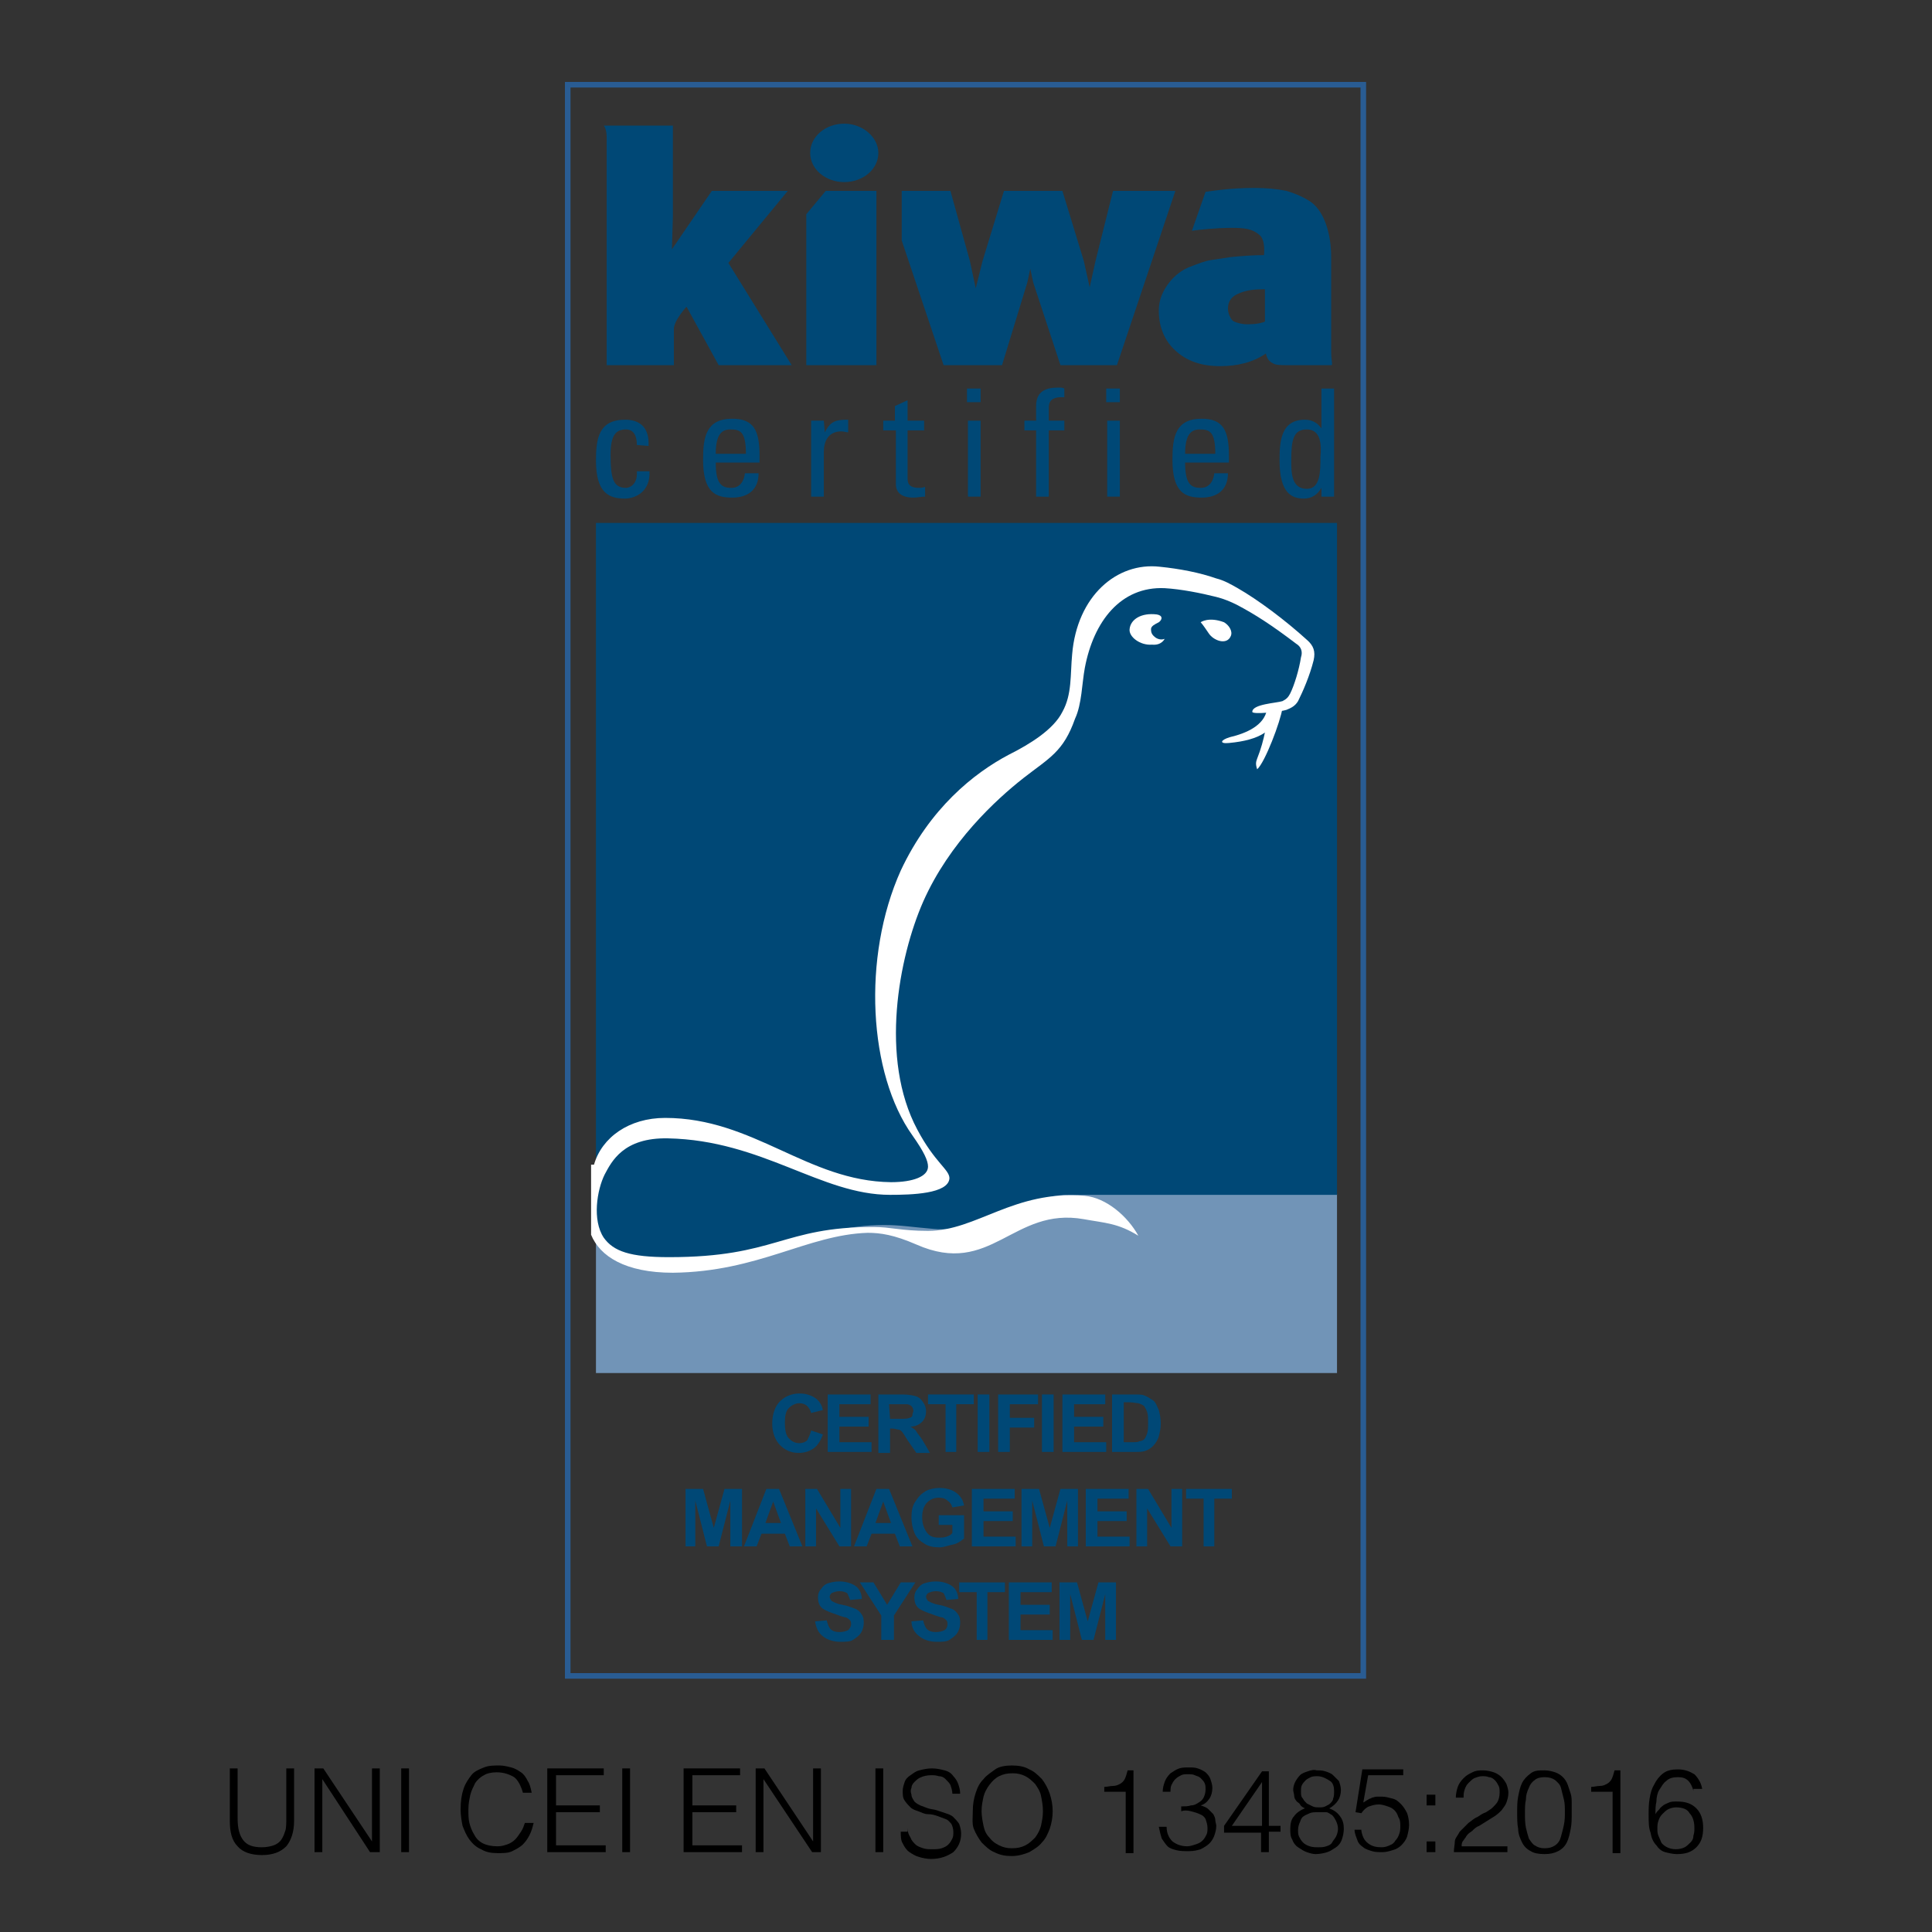 <?xml version="1.0" encoding="utf-8"?>
<!-- Generator: Adobe Illustrator 25.2.3, SVG Export Plug-In . SVG Version: 6.00 Build 0)  -->
<svg version="1.1" id="Layer_1" xmlns="http://www.w3.org/2000/svg" xmlns:xlink="http://www.w3.org/1999/xlink" x="0px" y="0px"
	 viewBox="0 0 198.4 198.4" style="enable-background:new 0 0 198.4 198.4;" xml:space="preserve">
<rect x="0" y="0" width="198.4" height="198.4" fill="#333333" stroke="none"/>
<style type="text/css">
	.st0{fill:none;stroke:#295C93;stroke-width:0.572;}
	.st1{fill:#7194B7;}
	.st2{fill:#004876;}
	.st3{fill:#FFFFFF;}
</style>
<g>
	<path d="M23.6,181.6h0.8v5.1c0,1.1,0.2,1.8,0.6,2.3s1,0.7,1.9,0.7c0.5,0,0.9-0.1,1.2-0.2c0.3-0.1,0.6-0.3,0.8-0.6
		c0.2-0.3,0.3-0.6,0.4-0.9c0.1-0.3,0.1-0.8,0.1-1.3v-5.1h0.8v5.4c0,1.1-0.3,2-0.8,2.6c-0.6,0.6-1.4,0.9-2.5,0.9s-2-0.3-2.5-0.9
		c-0.6-0.6-0.8-1.5-0.8-2.6V181.6z"/>
	<path d="M33.1,182.7L33.1,182.7v7.5h-0.8v-8.6h0.9l5,7.5l0,0v-7.5H39v8.6h-1L33.1,182.7z"/>
	<path d="M41.2,190.2v-8.6H42v8.6H41.2z"/>
	<path d="M53.7,184.1c-0.2-0.7-0.5-1.3-0.9-1.6c-0.5-0.3-1.1-0.5-1.8-0.5c-0.5,0-1,0.1-1.3,0.3c-0.4,0.2-0.7,0.5-0.9,0.8
		c-0.2,0.4-0.4,0.8-0.5,1.2c-0.1,0.5-0.2,0.9-0.2,1.5c0,0.5,0,1,0.1,1.4s0.3,0.9,0.5,1.2c0.2,0.4,0.5,0.7,0.9,0.9s0.9,0.3,1.5,0.3
		c0.4,0,0.7-0.1,1-0.2c0.3-0.1,0.6-0.3,0.8-0.5s0.4-0.5,0.6-0.8c0.2-0.3,0.3-0.6,0.4-0.9h0.9c-0.1,0.4-0.2,0.8-0.4,1.2
		s-0.4,0.7-0.7,1s-0.7,0.5-1.1,0.7c-0.4,0.2-0.9,0.2-1.5,0.2c-0.7,0-1.2-0.1-1.7-0.4c-0.5-0.2-0.9-0.6-1.2-1s-0.5-0.9-0.7-1.4
		c-0.1-0.5-0.2-1.1-0.2-1.7c0-0.8,0.1-1.5,0.3-2.1s0.5-1,0.8-1.4s0.8-0.6,1.3-0.8s1-0.2,1.6-0.2c0.4,0,0.8,0.1,1.2,0.2
		c0.4,0.1,0.7,0.3,1,0.5s0.5,0.5,0.7,0.9c0.2,0.3,0.3,0.7,0.4,1.2L53.7,184.1L53.7,184.1z"/>
	<path d="M56.2,190.2v-8.6H62v0.7h-4.9v3.1h4.5v0.7h-4.5v3.4h5.1v0.7L56.2,190.2L56.2,190.2z"/>
	<path d="M63.9,190.2v-8.6h0.8v8.6H63.9z"/>
	<path d="M70.2,190.2v-8.6H76v0.7h-4.9v3.1h4.5v0.7h-4.5v3.4h5.1v0.7L70.2,190.2L70.2,190.2z"/>
	<path d="M78.4,182.7L78.4,182.7v7.5h-0.8v-8.6h0.9l5,7.5l0,0v-7.5h0.8v8.6h-0.9L78.4,182.7z"/>
	<path d="M89.9,190.2v-8.6h0.8v8.6H89.9z"/>
	<path d="M93.2,187.7c0,0.4,0.1,0.7,0.3,1c0.1,0.3,0.3,0.5,0.5,0.7s0.5,0.3,0.8,0.4c0.3,0.1,0.6,0.1,0.9,0.1c0.4,0,0.7,0,1-0.1
		s0.5-0.2,0.7-0.4s0.3-0.4,0.4-0.6s0.1-0.4,0.1-0.7s-0.1-0.6-0.2-0.8c-0.2-0.2-0.3-0.4-0.6-0.5s-0.5-0.2-0.8-0.3s-0.6-0.2-1-0.2
		s-0.7-0.2-1-0.3s-0.6-0.2-0.8-0.4c-0.2-0.2-0.4-0.4-0.6-0.7s-0.2-0.6-0.2-1c0-0.3,0.1-0.6,0.2-0.9s0.3-0.5,0.6-0.7s0.5-0.4,0.9-0.5
		s0.8-0.2,1.3-0.2s0.9,0.1,1.3,0.2c0.4,0.1,0.7,0.3,0.9,0.6c0.2,0.2,0.4,0.5,0.5,0.8s0.2,0.6,0.2,1h-0.8c0-0.3-0.1-0.6-0.2-0.9
		c-0.1-0.2-0.3-0.4-0.5-0.6c-0.2-0.2-0.4-0.3-0.7-0.3c-0.3-0.1-0.5-0.1-0.8-0.1c-0.4,0-0.8,0.1-1,0.2c-0.3,0.1-0.5,0.3-0.7,0.5
		s-0.3,0.4-0.3,0.6c-0.1,0.2-0.1,0.4,0,0.7c0,0.3,0.2,0.5,0.3,0.7c0.2,0.2,0.4,0.3,0.6,0.4c0.3,0.1,0.5,0.2,0.8,0.3s0.6,0.1,0.9,0.2
		c0.3,0.1,0.6,0.2,0.9,0.3s0.6,0.2,0.8,0.4c0.2,0.2,0.4,0.4,0.6,0.7c0.1,0.3,0.2,0.6,0.2,1c0,0.8-0.3,1.4-0.8,1.9
		c-0.6,0.4-1.3,0.7-2.3,0.7c-0.4,0-0.9-0.1-1.2-0.2c-0.4-0.1-0.7-0.3-1-0.5s-0.5-0.5-0.7-0.9c-0.2-0.3-0.2-0.8-0.2-1.2h0.7
		L93.2,187.7L93.2,187.7z"/>
	<path d="M99.9,185.9c0-0.6,0.1-1.2,0.3-1.8c0.2-0.6,0.4-1,0.8-1.4c0.3-0.4,0.8-0.7,1.2-1s1.1-0.4,1.7-0.4c0.7,0,1.3,0.1,1.8,0.4
		c0.5,0.2,0.9,0.6,1.3,1c0.3,0.4,0.6,0.9,0.8,1.5c0.2,0.6,0.3,1.2,0.3,1.8s-0.1,1.2-0.3,1.8c-0.2,0.5-0.4,1-0.8,1.4
		c-0.3,0.4-0.8,0.7-1.3,1c-0.5,0.2-1.1,0.4-1.8,0.4s-1.2-0.1-1.8-0.4c-0.5-0.2-0.9-0.6-1.3-1c-0.3-0.4-0.6-0.9-0.8-1.4
		S99.9,186.6,99.9,185.9z M103.9,189.8c0.6,0,1-0.1,1.4-0.3s0.7-0.5,1-0.8c0.3-0.4,0.5-0.8,0.6-1.2c0.1-0.5,0.2-0.9,0.2-1.5
		s-0.1-1.1-0.2-1.6s-0.4-0.9-0.6-1.2c-0.3-0.3-0.6-0.6-1-0.8s-0.8-0.3-1.3-0.3c-0.6,0-1,0.1-1.4,0.3s-0.7,0.5-1,0.9
		s-0.5,0.8-0.6,1.2c-0.1,0.5-0.2,0.9-0.2,1.5c0,0.5,0.1,1,0.2,1.5s0.3,0.9,0.6,1.2c0.3,0.4,0.6,0.6,1,0.8S103.4,189.8,103.9,189.8z"
		/>
	<path d="M115.6,184h-2.2v-0.5c0.3,0,0.6-0.1,0.9-0.1s0.5-0.1,0.7-0.2c0.2-0.1,0.4-0.3,0.5-0.5s0.2-0.5,0.3-0.9h0.6v8.5h-0.8V184z"
		/>
	<path d="M121.3,185.5c0.4,0,0.7,0,1-0.1c0.3,0,0.5-0.1,0.8-0.3c0.2-0.1,0.4-0.3,0.5-0.5s0.2-0.5,0.2-0.8s0-0.5-0.1-0.7
		s-0.2-0.3-0.4-0.5s-0.4-0.2-0.6-0.3s-0.4-0.1-0.7-0.1c-0.3,0-0.5,0-0.7,0.1s-0.4,0.2-0.6,0.4s-0.3,0.4-0.4,0.6
		c-0.1,0.2-0.1,0.5-0.1,0.7h-0.8c0-0.4,0.1-0.7,0.2-1s0.3-0.6,0.6-0.9c0.3-0.2,0.6-0.4,0.9-0.5s0.7-0.1,1-0.1s0.6,0,0.9,0.1
		s0.5,0.2,0.8,0.4c0.2,0.2,0.4,0.4,0.5,0.7s0.2,0.6,0.2,0.9c0,0.4-0.1,0.8-0.3,1.1c-0.2,0.3-0.5,0.6-0.9,0.7
		c0.3,0.1,0.6,0.2,0.8,0.4c0.2,0.2,0.3,0.3,0.5,0.5c0.1,0.2,0.2,0.4,0.2,0.6s0.1,0.4,0.1,0.6c0,0.4-0.1,0.7-0.2,1s-0.3,0.6-0.5,0.8
		s-0.5,0.4-0.9,0.6c-0.3,0.1-0.7,0.2-1.2,0.2s-0.9,0-1.3-0.1s-0.7-0.2-0.9-0.4s-0.4-0.5-0.6-0.8c-0.1-0.3-0.2-0.7-0.3-1.2h0.8
		c0,0.6,0.2,1.1,0.6,1.5c0.4,0.3,0.9,0.5,1.5,0.5c0.3,0,0.6-0.1,0.9-0.2c0.3-0.1,0.5-0.2,0.7-0.4s0.3-0.4,0.4-0.6
		c0.1-0.2,0.1-0.5,0.1-0.7c0-0.3-0.1-0.6-0.2-0.9c-0.1-0.2-0.3-0.4-0.6-0.5c-0.2-0.1-0.5-0.2-0.9-0.3s-0.7-0.1-1,0V185.5z"/>
	<path d="M129.6,188.2h-3.9v-0.7l3.9-5.6h0.7v5.6h1.2v0.6h-1.2v2.1h-0.8v-2L129.6,188.2L129.6,188.2z M126.5,187.5h3.1V183
		L126.5,187.5z"/>
	<path d="M134,185.7c-0.2-0.1-0.4-0.2-0.5-0.4s-0.3-0.2-0.4-0.4c-0.1-0.1-0.2-0.3-0.2-0.5s-0.1-0.4-0.1-0.6c0-0.3,0.1-0.6,0.2-0.8
		s0.3-0.5,0.5-0.7s0.5-0.3,0.8-0.4c0.3-0.1,0.6-0.2,0.9-0.1c0.3,0,0.6,0,0.9,0.1s0.6,0.2,0.8,0.4s0.4,0.4,0.6,0.6
		c0.1,0.3,0.2,0.6,0.2,0.9c0,0.4-0.1,0.8-0.3,1.1s-0.5,0.6-0.9,0.8c0.5,0.2,0.8,0.4,1.1,0.8c0.3,0.4,0.4,0.8,0.4,1.3
		c0,0.4-0.1,0.8-0.2,1.1s-0.3,0.6-0.6,0.8s-0.6,0.4-0.9,0.5s-0.8,0.2-1.2,0.2c-0.3,0-0.6-0.1-0.9-0.2c-0.3-0.1-0.6-0.3-0.9-0.5
		s-0.5-0.5-0.6-0.8c-0.2-0.3-0.2-0.7-0.2-1.1c0-0.5,0.1-1,0.4-1.3C133.1,186.2,133.5,185.9,134,185.7z M135.3,186.1
		c-0.3,0-0.6,0-0.8,0.1s-0.5,0.2-0.6,0.3c-0.2,0.1-0.3,0.3-0.4,0.6c-0.1,0.2-0.2,0.5-0.2,0.8s0,0.5,0.1,0.7s0.2,0.4,0.4,0.6
		c0.2,0.2,0.4,0.3,0.7,0.4s0.6,0.1,0.9,0.1c0.3,0,0.5,0,0.8-0.1s0.5-0.2,0.6-0.4s0.3-0.4,0.4-0.6c0.1-0.2,0.2-0.5,0.2-0.8
		s-0.1-0.6-0.2-0.8c-0.1-0.2-0.2-0.4-0.4-0.6c-0.2-0.1-0.4-0.3-0.6-0.3C135.8,186.1,135.6,186.1,135.3,186.1z M135.3,182.4
		c-0.2,0-0.5,0-0.7,0.1s-0.4,0.2-0.5,0.3s-0.3,0.3-0.4,0.5c-0.1,0.2-0.1,0.4-0.1,0.7s0,0.5,0.2,0.7c0.1,0.2,0.2,0.3,0.4,0.5
		c0.2,0.1,0.4,0.2,0.6,0.3c0.2,0.1,0.4,0.1,0.7,0.1c0.2,0,0.4,0,0.6-0.1c0.2-0.1,0.4-0.2,0.5-0.3s0.3-0.3,0.3-0.5
		c0.1-0.2,0.1-0.5,0.1-0.8c0-0.4-0.1-0.8-0.4-1S135.8,182.4,135.3,182.4z"/>
	<path d="M139.8,188c0.1,0.6,0.3,1,0.7,1.3s0.8,0.4,1.4,0.4c0.3,0,0.6-0.1,0.8-0.2c0.3-0.1,0.5-0.3,0.6-0.5c0.2-0.2,0.3-0.4,0.4-0.7
		c0.1-0.3,0.1-0.5,0.1-0.8s0-0.6-0.2-0.9c-0.1-0.3-0.2-0.5-0.4-0.7s-0.4-0.3-0.7-0.4c-0.3-0.1-0.6-0.2-0.9-0.2c-0.4,0-0.7,0.1-1,0.2
		c-0.3,0.1-0.6,0.4-0.8,0.7l-0.6-0.1l0.7-4.4h4.2v0.6h-3.6l-0.5,2.8c0.2-0.1,0.3-0.2,0.5-0.3c0.1-0.1,0.3-0.1,0.4-0.2
		c0.1,0,0.3-0.1,0.5-0.1s0.3,0,0.5,0c0.4,0,0.7,0.1,1.1,0.2s0.6,0.3,0.9,0.6c0.2,0.2,0.4,0.5,0.6,0.9c0.1,0.3,0.2,0.7,0.2,1.2
		c0,0.4-0.1,0.8-0.2,1.2c-0.1,0.3-0.3,0.6-0.6,0.9c-0.2,0.2-0.5,0.4-0.9,0.5c-0.3,0.1-0.7,0.2-1,0.2c-0.4,0-0.8,0-1.1-0.1
		s-0.7-0.2-0.9-0.4c-0.3-0.2-0.5-0.4-0.6-0.7s-0.3-0.7-0.3-1.1h0.7L139.8,188L139.8,188z"/>
	<path d="M146.5,185.4v-1.1h0.9v1.1H146.5z M146.5,190.2v-1.1h0.9v1.1H146.5z"/>
	<path d="M149.5,184.6c0-0.4,0.1-0.8,0.2-1.1c0.1-0.3,0.3-0.6,0.6-0.9s0.5-0.4,0.9-0.6s0.7-0.2,1.1-0.2c0.4,0,0.8,0.1,1.1,0.2
		c0.3,0.1,0.6,0.3,0.8,0.5s0.4,0.5,0.5,0.7c0.1,0.3,0.2,0.6,0.2,0.9c0,0.4-0.1,0.7-0.2,1s-0.3,0.5-0.5,0.8c-0.2,0.2-0.4,0.4-0.7,0.6
		c-0.3,0.2-0.5,0.3-0.8,0.5s-0.5,0.3-0.8,0.5c-0.3,0.1-0.5,0.3-0.7,0.5c-0.1,0.1-0.3,0.2-0.4,0.3c-0.1,0.1-0.2,0.2-0.3,0.4
		c-0.1,0.1-0.2,0.3-0.3,0.4c-0.1,0.2-0.1,0.3-0.1,0.5h4.7v0.6h-5.5c0-0.4,0.1-0.8,0.1-1.1s0.3-0.6,0.5-1c0.3-0.3,0.6-0.6,0.9-0.9
		c0.3-0.2,0.6-0.5,0.9-0.6c0.3-0.2,0.6-0.4,0.9-0.5c0.3-0.2,0.5-0.3,0.7-0.5s0.4-0.4,0.5-0.6c0.1-0.2,0.2-0.5,0.2-0.9
		c0-0.3,0-0.5-0.1-0.7s-0.2-0.4-0.4-0.6c-0.2-0.2-0.4-0.3-0.6-0.3c-0.2-0.1-0.5-0.1-0.7-0.1c-0.3,0-0.5,0.1-0.8,0.2
		c-0.2,0.1-0.4,0.3-0.6,0.5c-0.2,0.2-0.3,0.4-0.4,0.7s-0.1,0.5-0.1,0.8L149.5,184.6L149.5,184.6z"/>
	<path d="M158.6,181.8c0.4,0,0.8,0.1,1.1,0.2c0.3,0.1,0.6,0.3,0.8,0.5s0.4,0.5,0.5,0.8s0.2,0.6,0.3,0.9c0.1,0.3,0.1,0.7,0.1,1
		s0,0.7,0,1c0,0.6,0,1.1-0.1,1.6s-0.2,1-0.4,1.4s-0.5,0.7-0.9,0.9s-0.8,0.3-1.4,0.3s-1.1-0.1-1.4-0.3c-0.4-0.2-0.7-0.5-0.9-0.9
		s-0.4-0.9-0.4-1.4c-0.1-0.5-0.1-1.1-0.1-1.7c0-0.5,0-1.1,0.1-1.6s0.2-1,0.4-1.4s0.5-0.7,0.9-1S158,181.8,158.6,181.8z M160.7,186.1
		c0-0.5,0-0.9-0.1-1.3c-0.1-0.4-0.2-0.8-0.3-1.2s-0.4-0.6-0.6-0.8c-0.3-0.2-0.6-0.3-1.1-0.3c-0.4,0-0.8,0.1-1,0.3
		c-0.3,0.2-0.5,0.5-0.6,0.8c-0.2,0.4-0.3,0.8-0.3,1.2c-0.1,0.4-0.1,0.9-0.1,1.4s0,1,0.1,1.5c0.1,0.4,0.2,0.8,0.3,1.1
		c0.2,0.3,0.4,0.6,0.6,0.7c0.3,0.2,0.6,0.3,1,0.3c0.5,0,0.8-0.1,1.1-0.3s0.5-0.5,0.6-0.9s0.2-0.7,0.3-1.2
		C160.7,186.9,160.7,186.5,160.7,186.1z"/>
	<path d="M165.6,184h-2.2v-0.5c0.3,0,0.6-0.1,0.9-0.1c0.3,0,0.5-0.1,0.7-0.2c0.2-0.1,0.4-0.3,0.5-0.5s0.2-0.5,0.3-0.9h0.6v8.5h-0.8
		V184z"/>
	<path d="M173.9,183.9c-0.1-0.4-0.3-0.8-0.5-1c-0.3-0.3-0.6-0.4-1.1-0.4s-0.9,0.1-1.2,0.4c-0.3,0.2-0.5,0.6-0.7,0.9
		s-0.3,0.8-0.3,1.2c-0.1,0.4-0.1,0.9-0.1,1.3c0.1-0.2,0.2-0.3,0.4-0.5c0.1-0.2,0.3-0.3,0.4-0.4s0.4-0.2,0.6-0.3
		c0.2-0.1,0.5-0.1,0.8-0.1c0.9,0,1.5,0.2,2,0.7s0.7,1.2,0.7,2c0,0.9-0.2,1.5-0.7,2s-1.1,0.7-2,0.7c-0.4,0-0.8-0.1-1.2-0.2
		s-0.7-0.4-0.9-0.7c-0.3-0.3-0.5-0.7-0.6-1.3c-0.2-0.5-0.2-1.1-0.2-1.9c0-0.5,0-1,0.1-1.6s0.2-1,0.5-1.5c0.2-0.4,0.5-0.8,0.9-1.1
		s0.9-0.4,1.5-0.4c0.7,0,1.2,0.2,1.7,0.5c0.4,0.4,0.7,0.9,0.8,1.5h-0.9V183.9z M172.1,185.6c-0.3,0-0.6,0.1-0.8,0.2
		c-0.2,0.1-0.4,0.3-0.6,0.5c-0.2,0.2-0.3,0.4-0.4,0.7c-0.1,0.3-0.1,0.5-0.1,0.8c0,0.2,0,0.5,0.1,0.7s0.2,0.5,0.3,0.7
		s0.4,0.4,0.6,0.5s0.5,0.2,0.9,0.2s0.7-0.1,0.9-0.2s0.4-0.3,0.6-0.5c0.2-0.2,0.3-0.4,0.3-0.7c0.1-0.3,0.1-0.5,0.1-0.8
		c0-0.7-0.2-1.2-0.5-1.5C173.3,185.8,172.8,185.6,172.1,185.6z"/>
</g>
<g>
	<rect x="58.3" y="8.7" class="st0" width="81.7" height="163.4"/>
	<rect x="61.2" y="122.6" class="st1" width="76.1" height="18.4"/>
	<path class="st2" d="M61.2,53.7h76.1v69h-28.1c-5.5,0.6-9,3.9-13.3,3.5c-2.4-0.2-3.4-0.4-5.1-0.4c-7.7,0-10.7,3.8-22,3.8
		c-3,0-5.3-0.2-7.6-2.7C61.2,126.9,61.2,53.7,61.2,53.7z"/>
	<path class="st3" d="M123.3,63.9c0,0,0.2,0.2,0.8,1.1c0.5,0.8,1.9,1.3,2.3,0.3c0.2-0.5-0.2-1.1-0.7-1.4
		C124.1,63.3,123.3,63.9,123.3,63.9z"/>
	<path class="st3" d="M61,119.6c0.8-2.8,3.6-4.8,7.3-4.8c9.1,0,14.6,6.5,23.2,6.6c2.3,0,3.8-0.6,3.8-1.6c0-0.6-0.4-1.5-1.6-3.2
		c-4.5-6.3-5.2-18.3-1.2-27.2c3-6.4,7.5-10,11.1-11.9c2.2-1.1,4.6-2.6,5.5-4.4c1-1.8,0.8-3.8,1-5.9c0.5-6,4.6-9.5,9-9
		c2,0.2,4.1,0.6,5.8,1.2c0.8,0.2,1.5,0.6,2.2,1c2.1,1.2,4.9,3.3,7.1,5.3c0.7,0.6,0.9,1.2,0.7,2.1c-0.4,1.6-1.1,3.2-1.6,4.2
		c-0.3,0.5-0.7,0.7-1.2,0.9c-0.6,0.2-3.5,0.5-3.5,0.2c0-0.8,2.5-0.9,3.1-1.1c0.4-0.2,0.6-0.4,0.8-0.8c0.4-0.8,0.9-2.4,1.1-3.7
		c0.2-0.6,0-1.1-0.5-1.4c-2.5-1.9-4.2-3-6.1-4c-0.6-0.3-1.3-0.6-2.1-0.8c-1.6-0.4-3.6-0.8-5.3-0.9c-4.5-0.2-7.3,3.4-8.2,8.2
		c-0.3,1.6-0.3,3.7-1,5.2c-1.2,3.4-2.6,4-5.3,6.1c-2.8,2.2-7.6,6.6-10.3,12.7c-2.5,5.7-4.5,16.1-0.6,23.4c1.8,3.4,3.3,4.1,3.3,5
		c-0.1,1.6-3.9,1.7-6.1,1.7c-7.1,0-13.1-5.6-22.8-5.8c-4.6-0.1-5.8,2.4-6.5,3.7c-0.8,1.6-1.3,4.7-0.1,6.5c1,1.4,2.7,2,6.7,2
		c11,0,11.6-3.1,21-3.1c1.8,0,2.8,0.4,5.6,0.4c5,0,8.8-4.2,16.1-3.6c2.2,0.2,4.4,2.1,5.5,4.1c-2.1-1.3-3.4-1.3-5.6-1.7
		c-7.3-1.3-9.5,6-17.2,2.6c-2.3-1-3.7-1.2-5-1.2c-6.2,0.2-11.2,4-20,4.1c-4.9,0-7.5-1.7-8.4-3.9v-7.2H61z"/>
	<path class="st3" d="M131.1,72.7c-0.6,0-0.8,0-0.8,0.1c-0.2,1.3-0.4,3.1-1.2,5.1c-0.1,0.3-0.2,0.5,0,1.1c0.8-0.7,2.4-4.9,2.6-6.3
		C131.8,72.7,131.6,72.7,131.1,72.7z"/>
	<path class="st3" d="M119.6,65.6c0,0-0.4,0.2-0.9-0.1c-0.4-0.3-0.5-0.5-0.5-0.9c0-0.3,0.4-0.5,0.8-0.7c0.4-0.3,0.4-0.7-0.2-0.8
		c-1.6-0.2-2.7,0.5-2.8,1.5c-0.1,0.8,1.1,1.7,2.3,1.6C119.3,66.3,119.6,65.6,119.6,65.6z"/>
	<path class="st3" d="M131.4,72.8c-0.4,2.2-2,3.2-5.2,3.5c-1,0.1-0.9-0.3,0.1-0.6c1.7-0.4,3.5-1.2,3.8-2.8
		C130.4,72.3,131.6,72.2,131.4,72.8z"/>
	<g>
		<path class="st2" d="M65.4,45.7c0-1.3-0.6-1.6-1.1-1.6c-1,0-1.6,0.5-1.6,2.6c0,2.5,0.3,3.4,1.6,3.4c0.3,0,1.2-0.3,1.1-1.7h1.3
			c0.1,2.2-1.6,2.8-2.5,2.8c-1.6,0-3-0.5-3-3.9c0-2.3,0.3-4.2,3-4.2c1.6,0,2.5,0.9,2.4,2.7L65.4,45.7L65.4,45.7z"/>
		<path class="st2" d="M73.5,47.5c0,2.2,0.6,2.6,1.6,2.6c0.9,0,1.3-0.7,1.4-1.5h1.4c0,1.7-1.1,2.5-2.7,2.5c-1.7,0-3-0.5-3-3.9
			c0-2.3,0.3-4.2,3-4.2c2.2,0,2.8,1.2,2.8,3.8v0.7C78.1,47.5,73.5,47.5,73.5,47.5z M76.6,46.6c0-2.3-0.6-2.5-1.6-2.5
			c-0.8,0-1.5,0.4-1.5,2.5H76.6z"/>
		<path class="st2" d="M84.7,44.4L84.7,44.4c0.6-1.2,1.2-1.3,2.4-1.3v1.3c-0.2,0-0.4-0.1-0.7-0.1c-1.4,0-1.8,1.1-1.8,2.1V51h-1.3
			v-7.8h1.3L84.7,44.4L84.7,44.4z"/>
		<path class="st2" d="M91.9,43.2v-1.5l1.3-0.6v2.1h1.7v1h-1.7V49c0,0.5,0,1.1,1.2,1.1c0.1,0,0.3,0,0.6-0.1v1
			c-0.4,0-0.8,0.1-1.2,0.1c-1.2,0-1.8-0.5-1.8-1.4v-5.5h-1.3v-1C90.7,43.2,91.9,43.2,91.9,43.2z"/>
		<path class="st2" d="M99.3,39.9h1.4v1.4h-1.4V39.9z M100.7,51h-1.3v-7.8h1.3V51z"/>
		<path class="st2" d="M106.4,43.2v-1.5c0-1.6,1.1-1.9,2.3-1.9c0.3,0,0.4,0,0.6,0.1v0.9c-1.4-0.1-1.6,0.5-1.6,1.1v1.3h1.6v1h-1.6V51
			h-1.3v-6.8h-1.2v-1H106.4z"/>
		<path class="st2" d="M113.6,39.9h1.4v1.4h-1.4V39.9z M115,51h-1.3v-7.8h1.3V51z"/>
		<path class="st2" d="M121.7,47.5c0,2.2,0.6,2.6,1.6,2.6c0.9,0,1.3-0.7,1.4-1.5h1.4c0,1.7-1.1,2.5-2.7,2.5c-1.7,0-3-0.5-3-3.9
			c0-2.3,0.3-4.2,3-4.2c2.2,0,2.8,1.2,2.8,3.8v0.7C126.2,47.5,121.7,47.5,121.7,47.5z M124.8,46.6c0-2.3-0.6-2.5-1.6-2.5
			c-0.8,0-1.5,0.4-1.5,2.5H124.8z"/>
		<path class="st2" d="M135.7,39.9h1.3V51h-1.3v-0.9l0,0c-0.4,0.7-1,1.1-1.8,1.1c-1.2,0-2.5-0.5-2.5-3.9c0-1.9,0.1-4.2,2.6-4.2
			c0.7,0,1.3,0.3,1.7,0.9l0,0V39.9z M134.2,44.1c-1.4,0-1.6,1.1-1.6,3.2c0,1.2,0,2.9,1.6,2.9c1.4,0,1.4-1.8,1.4-3.3
			C135.7,45.8,135.7,44.1,134.2,44.1z"/>
	</g>
	<g>
		<path class="st2" d="M80.9,19.6h-7.8l-4.1,6l0.1-3.4v-9.3h-6.7H62c0,0,0.3,0.3,0.3,1.2v23.4h6.9c0,0,0-2.5,0-3.7
			c0-0.9,1.3-2.3,1.3-2.3l3.3,6h7.5L74.8,27L80.9,19.6L80.9,19.6z"/>
		<polygon class="st2" points="114.3,19.6 112.5,26.8 111.9,29.5 111.3,26.8 109.1,19.6 103.1,19.6 100.9,26.8 100.2,29.6 
			99.6,26.8 97.6,19.6 92.6,19.6 92.6,24.7 96.9,37.5 102.9,37.5 105.5,29 105.8,27.6 106.1,29 108.9,37.5 114.7,37.5 120.7,19.6 		
			"/>
		<path class="st2" d="M129.9,33c0,0-0.1,0.1-0.2,0.1c-0.6,0.2-1.4,0.2-1.7,0.2c-0.3,0-0.9-0.1-1.3-0.3c-0.2-0.1-0.3-0.3-0.4-0.5
			s-0.2-0.5-0.2-0.8c0-0.8,0.4-1.3,1.2-1.6c0.7-0.3,1.5-0.4,2.6-0.4V33L129.9,33z M136.7,36v-9.6c0-2.4-0.7-4.6-2-5.6
			c-0.7-0.5-1.6-0.9-2.6-1.2c-1-0.2-2.1-0.3-3.3-0.3c-2.4,0-4.3,0.3-5,0.4l-1.4,4c0.6-0.1,2.5-0.3,4.1-0.3c1.3,0,2.1,0.1,2.8,0.7
			c0.7,0.5,0.5,2.1,0.5,2.1c-1.2,0-2.4,0.1-3.4,0.2c-0.7,0.1-1.3,0.2-2,0.3c-0.7,0.1-1.4,0.4-2.2,0.7c-0.8,0.3-1.6,0.9-2.2,1.7
			c-0.6,0.8-1,1.7-1,2.8c0,1.7,0.6,3.1,1.7,4.1c1.2,1.1,2.7,1.6,4.6,1.6c1.8,0,3.4-0.4,4.7-1.3c0.1,0.5,0.3,0.8,0.7,1
			c0.3,0.2,0.8,0.2,1.5,0.2h4.5C136.9,37.5,136.7,37.2,136.7,36"/>
		<polygon class="st2" points="82.8,22 82.8,33.5 82.8,37.5 85.7,37.5 90,37.5 90,19.6 84.8,19.6 		"/>
		<path class="st2" d="M86.7,12.7c-1.9,0-3.5,1.3-3.5,3s1.6,3,3.5,3s3.5-1.3,3.5-3C90.2,14.1,88.6,12.7,86.7,12.7"/>
	</g>
	<g>
		<path class="st2" d="M83.3,146.9l1.2,0.4c-0.2,0.6-0.5,1.1-0.9,1.4s-0.9,0.5-1.6,0.5c-0.8,0-1.4-0.3-1.9-0.8s-0.8-1.3-0.8-2.2
			c0-1,0.3-1.8,0.8-2.3s1.2-0.8,2-0.8c0.7,0,1.3,0.2,1.8,0.6c0.3,0.3,0.5,0.6,0.6,1.1l-1.2,0.3c-0.1-0.3-0.2-0.5-0.4-0.7
			c-0.2-0.2-0.5-0.3-0.8-0.3c-0.4,0-0.8,0.2-1.1,0.5c-0.3,0.3-0.4,0.8-0.4,1.5s0.1,1.3,0.4,1.6s0.6,0.5,1.1,0.5
			c0.3,0,0.6-0.1,0.8-0.3C83,147.7,83.2,147.3,83.3,146.9z"/>
		<path class="st2" d="M85,149.1v-5.9h4.4v1h-3.2v1.3h3v1h-3v1.6h3.3v1L85,149.1L85,149.1z"/>
		<path class="st2" d="M90.2,149.1v-5.9h2.5c0.6,0,1.1,0.1,1.4,0.2s0.5,0.3,0.7,0.6s0.3,0.6,0.3,0.9c0,0.4-0.1,0.8-0.4,1.1
			s-0.7,0.5-1.2,0.5c0.3,0.2,0.5,0.3,0.6,0.5s0.4,0.5,0.7,1l0.7,1.2h-1.4l-0.9-1.3c-0.3-0.5-0.5-0.8-0.6-0.9s-0.2-0.2-0.4-0.2
			c-0.1,0-0.3-0.1-0.6-0.1h-0.2v2.5h-1.2V149.1z M91.4,145.7h0.9c0.6,0,0.9,0,1.1-0.1c0.1,0,0.3-0.1,0.3-0.3s0.1-0.3,0.1-0.4
			c0-0.2-0.1-0.4-0.2-0.5s-0.3-0.2-0.5-0.2c-0.1,0-0.4,0-0.9,0h-0.9L91.4,145.7L91.4,145.7z"/>
		<path class="st2" d="M97.1,149.1v-4.9h-1.8v-1h4.7v1h-1.8v4.9H97.1z"/>
		<path class="st2" d="M100.4,149.1v-5.9h1.2v5.9H100.4z"/>
		<path class="st2" d="M102.5,149.1v-5.9h4.1v1h-2.9v1.4h2.5v1h-2.5v2.5H102.5z"/>
		<path class="st2" d="M107,149.1v-5.9h1.2v5.9H107z"/>
		<path class="st2" d="M109.1,149.1v-5.9h4.4v1h-3.2v1.3h3v1h-3v1.6h3.3v1L109.1,149.1L109.1,149.1z"/>
		<path class="st2" d="M114.2,143.2h2.2c0.5,0,0.9,0,1.1,0.1c0.3,0.1,0.6,0.3,0.9,0.5s0.4,0.6,0.6,1c0.1,0.4,0.2,0.8,0.2,1.4
			c0,0.5-0.1,0.9-0.2,1.3c-0.1,0.4-0.4,0.8-0.6,1s-0.5,0.4-0.8,0.5s-0.6,0.1-1.1,0.1h-2.3C114.2,149.1,114.2,143.2,114.2,143.2z
			 M115.4,144.2v3.9h0.9c0.3,0,0.6,0,0.7-0.1c0.2,0,0.4-0.1,0.5-0.2s0.2-0.3,0.3-0.6s0.1-0.6,0.1-1.1s0-0.8-0.1-1.1
			s-0.2-0.4-0.3-0.6c-0.1-0.1-0.3-0.2-0.6-0.3c-0.2,0-0.5-0.1-1-0.1h-0.5V144.2z"/>
		<path class="st2" d="M70.4,158.8v-5.9h1.8l1.1,4l1.1-4h1.8v5.9H75v-4.7l-1.2,4.7h-1.2l-1.2-4.7v4.7H70.4z"/>
		<path class="st2" d="M82.4,158.8h-1.3l-0.5-1.3h-2.4l-0.5,1.3h-1.3l2.3-5.9H80L82.4,158.8z M80.2,156.4l-0.8-2.2l-0.8,2.2H80.2z"
			/>
		<path class="st2" d="M82.7,158.8v-5.9h1.2l2.4,4v-4h1.1v5.9h-1.2l-2.4-3.9v3.9H82.7z"/>
		<path class="st2" d="M93.7,158.8h-1.3l-0.5-1.3h-2.4l-0.5,1.3h-1.3l2.3-5.9h1.3L93.7,158.8z M91.5,156.4l-0.8-2.2l-0.8,2.2H91.5z"
			/>
		<path class="st2" d="M96.4,156.6v-1H99v2.4c-0.3,0.2-0.6,0.5-1.1,0.6s-1,0.3-1.4,0.3c-0.6,0-1.2-0.1-1.6-0.4
			c-0.5-0.3-0.8-0.6-1-1.1s-0.3-1-0.3-1.6s0.1-1.2,0.4-1.6c0.3-0.5,0.6-0.8,1.1-1.1c0.4-0.2,0.9-0.3,1.4-0.3c0.7,0,1.3,0.2,1.7,0.5
			s0.7,0.7,0.8,1.3l-1.2,0.2c-0.1-0.3-0.2-0.5-0.5-0.7c-0.2-0.2-0.5-0.3-0.9-0.3c-0.5,0-0.9,0.2-1.2,0.5c-0.3,0.3-0.5,0.8-0.5,1.5
			s0.2,1.2,0.5,1.6s0.7,0.5,1.2,0.5c0.3,0,0.5,0,0.8-0.1s0.5-0.2,0.6-0.4v-0.8L96.4,156.6L96.4,156.6z"/>
		<path class="st2" d="M99.8,158.8v-5.9h4.4v1H101v1.3h3v1h-3v1.6h3.3v1L99.8,158.8L99.8,158.8z"/>
		<path class="st2" d="M104.9,158.8v-5.9h1.8l1.1,4l1.1-4h1.8v5.9h-1.1v-4.7l-1.2,4.7h-1.2l-1.2-4.7v4.7H104.9z"/>
		<path class="st2" d="M111.5,158.8v-5.9h4.4v1h-3.2v1.3h3v1h-3v1.6h3.3v1L111.5,158.8L111.5,158.8z"/>
		<path class="st2" d="M116.7,158.8v-5.9h1.2l2.4,4v-4h1.1v5.9h-1.2l-2.4-3.9v3.9H116.7z"/>
		<path class="st2" d="M123.6,158.8v-4.9h-1.8v-1h4.7v1h-1.8v4.9H123.6z"/>
		<path class="st2" d="M83.7,166.5l1.2-0.1c0.1,0.4,0.2,0.7,0.4,0.9c0.2,0.2,0.5,0.3,0.9,0.3s0.7-0.1,0.9-0.2
			c0.2-0.2,0.3-0.4,0.3-0.6c0-0.1,0-0.3-0.1-0.4c-0.1-0.1-0.2-0.2-0.4-0.3c-0.1,0-0.5-0.1-1-0.3c-0.6-0.2-1.1-0.4-1.4-0.6
			c-0.4-0.3-0.5-0.7-0.5-1.2c0-0.3,0.1-0.6,0.3-0.8c0.2-0.3,0.4-0.5,0.7-0.6c0.3-0.1,0.7-0.2,1.2-0.2c0.7,0,1.3,0.2,1.7,0.5
			s0.6,0.8,0.6,1.3l-1.2,0.1c-0.1-0.3-0.2-0.5-0.3-0.7c-0.2-0.1-0.4-0.2-0.8-0.2c-0.3,0-0.6,0.1-0.8,0.2c-0.1,0.1-0.2,0.2-0.2,0.4
			c0,0.1,0.1,0.3,0.2,0.4c0.2,0.1,0.5,0.3,1.1,0.4c0.6,0.1,1,0.3,1.3,0.4c0.3,0.1,0.5,0.3,0.7,0.6s0.2,0.6,0.2,0.9
			c0,0.3-0.1,0.7-0.3,1s-0.5,0.5-0.8,0.7s-0.8,0.2-1.3,0.2c-0.7,0-1.3-0.2-1.7-0.5C84,167.7,83.8,167.1,83.7,166.5z"/>
		<path class="st2" d="M90.5,168.4v-2.5l-2.2-3.4h1.4l1.4,2.3l1.4-2.3H94l-2.2,3.4v2.5H90.5z"/>
		<path class="st2" d="M93.6,166.5l1.2-0.1c0.1,0.4,0.2,0.7,0.4,0.9c0.2,0.2,0.5,0.3,0.9,0.3s0.7-0.1,0.9-0.2s0.3-0.4,0.3-0.6
			c0-0.1,0-0.3-0.1-0.4s-0.2-0.2-0.4-0.3c-0.1,0-0.5-0.1-1-0.3c-0.6-0.2-1.1-0.4-1.4-0.6c-0.4-0.3-0.5-0.7-0.5-1.2
			c0-0.3,0.1-0.6,0.3-0.8c0.2-0.3,0.4-0.5,0.7-0.6c0.3-0.1,0.7-0.2,1.2-0.2c0.7,0,1.3,0.2,1.7,0.5c0.4,0.3,0.6,0.8,0.6,1.3l-1.2,0.1
			c-0.1-0.3-0.2-0.5-0.3-0.7c-0.2-0.1-0.4-0.2-0.8-0.2c-0.3,0-0.6,0.1-0.8,0.2c-0.1,0.1-0.2,0.2-0.2,0.4c0,0.1,0.1,0.3,0.2,0.4
			c0.2,0.1,0.5,0.3,1.1,0.4c0.6,0.1,1,0.3,1.3,0.4c0.3,0.1,0.5,0.3,0.7,0.6s0.2,0.6,0.2,0.9c0,0.3-0.1,0.7-0.3,1s-0.5,0.5-0.8,0.7
			s-0.8,0.2-1.3,0.2c-0.7,0-1.3-0.2-1.7-0.5C93.9,167.7,93.6,167.1,93.6,166.5z"/>
		<path class="st2" d="M100.3,168.4v-4.9h-1.8v-1h4.7v1h-1.8v4.9H100.3z"/>
		<path class="st2" d="M103.6,168.4v-5.9h4.4v1h-3.2v1.3h3v1h-3v1.6h3.3v1L103.6,168.4L103.6,168.4z"/>
		<path class="st2" d="M108.8,168.4v-5.9h1.8l1.1,4l1.1-4h1.8v5.9h-1.1v-4.7l-1.2,4.7h-1.2l-1.2-4.7v4.7H108.8z"/>
	</g>
</g>
</svg>
